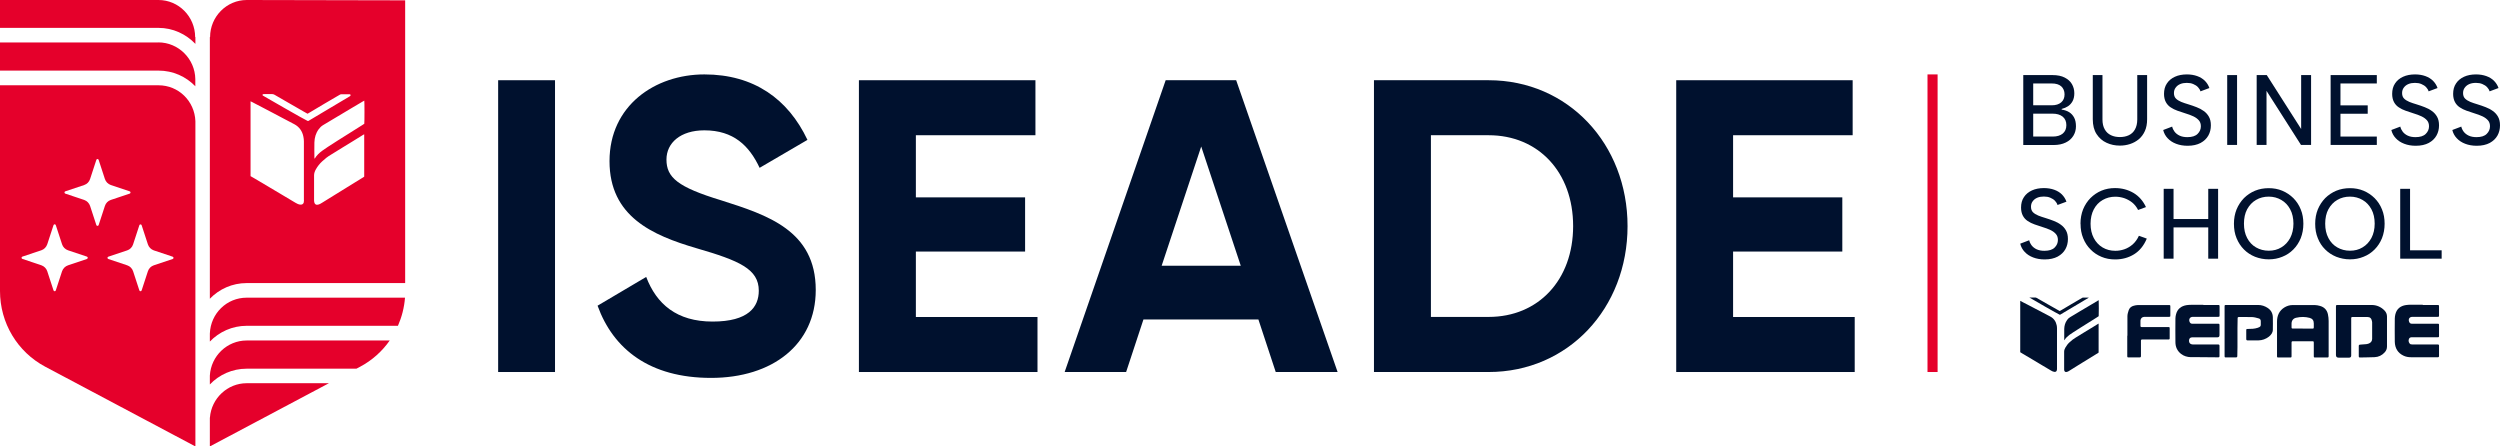 <?xml version="1.0" encoding="UTF-8"?> <svg xmlns="http://www.w3.org/2000/svg" width="308" height="55" viewBox="0 0 308 55" fill="none"><g clip-path="url(#clip0_917_2358)"><path d="M238.712 9.168H237.468V45.832H238.712V9.168Z" fill="#E5002B"></path><path d="M249.267 17.856V9.25H252.877C253.473 9.25 253.979 9.352 254.373 9.557C254.768 9.761 255.071 10.027 255.263 10.364C255.455 10.701 255.556 11.069 255.556 11.489C255.556 11.877 255.485 12.194 255.344 12.46C255.202 12.725 255.01 12.93 254.788 13.083C254.555 13.236 254.292 13.349 253.999 13.42V13.502C254.343 13.553 254.656 13.655 254.919 13.819C255.182 13.982 255.384 14.207 255.536 14.494C255.688 14.78 255.758 15.137 255.758 15.567C255.758 15.996 255.647 16.384 255.435 16.732C255.212 17.09 254.899 17.366 254.495 17.56C254.08 17.764 253.585 17.866 253.008 17.866H249.267V17.856ZM254.353 11.632C254.353 11.213 254.211 10.886 253.949 10.64C253.676 10.395 253.281 10.283 252.776 10.283H250.491V12.971H252.786C253.281 12.971 253.665 12.848 253.938 12.613C254.211 12.378 254.353 12.051 254.353 11.632ZM250.491 16.824H252.907C253.423 16.824 253.837 16.701 254.131 16.456C254.424 16.211 254.575 15.873 254.575 15.414C254.575 14.954 254.414 14.606 254.11 14.361C253.797 14.115 253.382 14.003 252.877 14.003H250.491V16.814V16.824Z" fill="#00112E"></path><path d="M257.811 9.25H259.024V14.719C259.024 15.209 259.115 15.618 259.307 15.945C259.489 16.272 259.752 16.507 260.076 16.66C260.399 16.814 260.763 16.885 261.168 16.885C261.572 16.885 261.946 16.814 262.27 16.66C262.593 16.507 262.846 16.272 263.028 15.945C263.21 15.618 263.311 15.209 263.311 14.719V9.25H264.524V14.698C264.524 15.25 264.433 15.741 264.251 16.139C264.069 16.548 263.816 16.885 263.503 17.151C263.18 17.417 262.826 17.611 262.421 17.744C262.017 17.877 261.602 17.938 261.168 17.938C260.581 17.938 260.035 17.826 259.53 17.591C259.014 17.355 258.61 16.998 258.296 16.517C257.983 16.037 257.831 15.424 257.831 14.688V9.24L257.811 9.25Z" fill="#00112E"></path><path d="M267.608 15.587C267.658 15.822 267.76 16.027 267.911 16.231C268.063 16.425 268.265 16.589 268.528 16.712C268.791 16.834 269.104 16.896 269.489 16.896C270.055 16.896 270.479 16.763 270.742 16.497C271.015 16.231 271.147 15.914 271.147 15.557C271.147 15.26 271.066 15.015 270.894 14.821C270.722 14.627 270.5 14.463 270.216 14.33C269.933 14.197 269.6 14.075 269.226 13.962C268.902 13.86 268.579 13.758 268.275 13.645C267.962 13.533 267.679 13.4 267.426 13.226C267.173 13.063 266.971 12.838 266.829 12.572C266.688 12.306 266.607 11.969 266.607 11.57C266.607 11.069 266.718 10.64 266.961 10.283C267.193 9.925 267.527 9.649 267.952 9.455C268.376 9.26 268.872 9.168 269.428 9.168C269.893 9.168 270.318 9.24 270.692 9.373C271.066 9.506 271.379 9.7 271.632 9.945C271.885 10.201 272.077 10.497 272.198 10.845L271.096 11.254C271.046 11.069 270.944 10.906 270.793 10.742C270.641 10.579 270.449 10.456 270.206 10.354C269.974 10.252 269.711 10.211 269.418 10.211C269.114 10.211 268.852 10.252 268.609 10.354C268.366 10.456 268.184 10.599 268.043 10.794C267.901 10.977 267.83 11.202 267.83 11.468C267.83 11.754 267.911 11.979 268.073 12.143C268.235 12.306 268.457 12.439 268.72 12.552C268.993 12.654 269.286 12.766 269.62 12.858C269.964 12.96 270.297 13.083 270.621 13.206C270.944 13.328 271.238 13.482 271.501 13.676C271.763 13.86 271.976 14.095 272.137 14.381C272.299 14.667 272.38 15.015 272.38 15.444C272.38 15.904 272.279 16.323 272.067 16.701C271.854 17.08 271.541 17.376 271.116 17.611C270.692 17.836 270.156 17.959 269.519 17.959C268.993 17.959 268.518 17.877 268.093 17.713C267.669 17.55 267.325 17.325 267.052 17.029C266.779 16.742 266.597 16.405 266.506 16.017L267.608 15.598V15.587Z" fill="#00112E"></path><path d="M275.606 9.25H274.392V17.856H275.606V9.25Z" fill="#00112E"></path><path d="M284.725 9.25V17.856H283.482L279.235 11.192V17.856H278.022V9.25H279.266L283.502 15.894V9.25H284.725Z" fill="#00112E"></path><path d="M292.824 10.283H288.345V12.981H291.702V14.013H288.345V16.824H292.824V17.856H287.132V9.25H292.824V10.283Z" fill="#00112E"></path><path d="M295.716 15.587C295.766 15.822 295.867 16.027 296.019 16.231C296.171 16.425 296.373 16.589 296.636 16.712C296.899 16.834 297.212 16.896 297.596 16.896C298.162 16.896 298.587 16.763 298.85 16.497C299.123 16.231 299.254 15.914 299.254 15.557C299.254 15.26 299.173 15.015 299.002 14.821C298.83 14.627 298.607 14.463 298.324 14.33C298.041 14.197 297.707 14.075 297.333 13.962C297.01 13.86 296.686 13.758 296.383 13.645C296.069 13.533 295.786 13.4 295.534 13.226C295.281 13.063 295.079 12.838 294.937 12.572C294.795 12.306 294.715 11.969 294.715 11.57C294.715 11.069 294.826 10.64 295.068 10.283C295.301 9.925 295.635 9.649 296.059 9.455C296.484 9.26 296.979 9.168 297.535 9.168C298.011 9.168 298.425 9.24 298.799 9.373C299.173 9.506 299.487 9.7 299.74 9.945C299.992 10.201 300.184 10.497 300.306 10.845L299.204 11.254C299.153 11.069 299.052 10.906 298.9 10.742C298.749 10.579 298.557 10.456 298.314 10.354C298.081 10.252 297.819 10.211 297.525 10.211C297.222 10.211 296.959 10.252 296.717 10.354C296.474 10.456 296.292 10.599 296.15 10.794C296.009 10.977 295.938 11.202 295.938 11.468C295.938 11.754 296.019 11.979 296.181 12.143C296.342 12.306 296.565 12.439 296.828 12.552C297.101 12.654 297.394 12.766 297.728 12.858C298.071 12.96 298.405 13.083 298.729 13.206C299.052 13.328 299.345 13.482 299.608 13.676C299.871 13.86 300.083 14.095 300.245 14.381C300.407 14.667 300.488 15.015 300.488 15.444C300.488 15.904 300.387 16.323 300.174 16.701C299.962 17.08 299.649 17.376 299.224 17.611C298.799 17.836 298.263 17.959 297.626 17.959C297.101 17.959 296.626 17.877 296.201 17.713C295.776 17.55 295.432 17.325 295.159 17.029C294.886 16.742 294.705 16.405 294.614 16.017L295.716 15.598V15.587Z" fill="#00112E"></path><path d="M303.228 15.587C303.278 15.822 303.379 16.027 303.531 16.231C303.683 16.425 303.885 16.589 304.148 16.712C304.411 16.834 304.724 16.896 305.108 16.896C305.675 16.896 306.099 16.763 306.362 16.497C306.635 16.231 306.767 15.914 306.767 15.557C306.767 15.26 306.686 15.015 306.514 14.821C306.342 14.627 306.119 14.463 305.836 14.33C305.553 14.197 305.22 14.075 304.845 13.962C304.522 13.86 304.198 13.758 303.895 13.645C303.582 13.533 303.299 13.4 303.046 13.226C302.793 13.063 302.591 12.838 302.449 12.572C302.308 12.306 302.227 11.969 302.227 11.57C302.227 11.069 302.338 10.64 302.581 10.283C302.813 9.925 303.147 9.649 303.572 9.455C303.996 9.26 304.492 9.168 305.048 9.168C305.513 9.168 305.937 9.24 306.312 9.373C306.686 9.506 306.999 9.7 307.252 9.945C307.505 10.201 307.697 10.497 307.818 10.845L306.716 11.254C306.665 11.069 306.564 10.906 306.413 10.742C306.261 10.579 306.069 10.456 305.826 10.354C305.594 10.252 305.331 10.211 305.038 10.211C304.734 10.211 304.471 10.252 304.229 10.354C303.986 10.456 303.804 10.599 303.663 10.794C303.521 10.977 303.45 11.202 303.45 11.468C303.45 11.754 303.531 11.979 303.693 12.143C303.855 12.306 304.077 12.439 304.34 12.552C304.613 12.654 304.906 12.766 305.24 12.858C305.584 12.96 305.917 13.083 306.241 13.206C306.564 13.328 306.858 13.482 307.12 13.676C307.383 13.86 307.596 14.095 307.757 14.381C307.919 14.667 308 15.015 308 15.444C308 15.904 307.899 16.323 307.687 16.701C307.474 17.08 307.161 17.376 306.736 17.611C306.312 17.836 305.776 17.959 305.139 17.959C304.613 17.959 304.138 17.877 303.713 17.713C303.288 17.55 302.945 17.325 302.672 17.029C302.399 16.742 302.217 16.405 302.126 16.017L303.228 15.598V15.587Z" fill="#00112E"></path><path d="M249.995 29.59C250.046 29.825 250.147 30.03 250.299 30.234C250.45 30.428 250.653 30.592 250.915 30.715C251.178 30.837 251.492 30.898 251.876 30.898C252.442 30.898 252.867 30.766 253.13 30.5C253.403 30.234 253.534 29.917 253.534 29.559C253.534 29.263 253.453 29.018 253.281 28.824C253.109 28.629 252.887 28.466 252.604 28.333C252.321 28.2 251.987 28.078 251.613 27.965C251.29 27.863 250.966 27.761 250.663 27.648C250.349 27.536 250.066 27.403 249.813 27.229C249.561 27.066 249.358 26.841 249.217 26.575C249.075 26.309 248.994 25.972 248.994 25.573C248.994 25.073 249.106 24.643 249.348 24.285C249.581 23.928 249.914 23.652 250.339 23.457C250.764 23.263 251.259 23.171 251.815 23.171C252.28 23.171 252.705 23.243 253.079 23.376C253.453 23.509 253.767 23.703 254.019 23.948C254.272 24.204 254.464 24.5 254.586 24.848L253.484 25.256C253.433 25.073 253.332 24.909 253.18 24.745C253.029 24.582 252.836 24.459 252.594 24.357C252.361 24.255 252.098 24.214 251.805 24.214C251.502 24.214 251.239 24.255 250.996 24.357C250.754 24.459 250.572 24.602 250.43 24.797C250.289 24.98 250.218 25.205 250.218 25.471C250.218 25.757 250.299 25.982 250.46 26.146C250.622 26.309 250.845 26.442 251.108 26.555C251.381 26.657 251.674 26.769 252.007 26.861C252.351 26.963 252.685 27.086 253.008 27.209C253.332 27.331 253.625 27.485 253.888 27.679C254.151 27.863 254.363 28.098 254.525 28.384C254.687 28.67 254.768 29.018 254.768 29.447C254.768 29.907 254.666 30.326 254.454 30.704C254.242 31.082 253.928 31.379 253.504 31.614C253.079 31.839 252.543 31.962 251.906 31.962C251.381 31.962 250.905 31.88 250.481 31.716C250.056 31.553 249.712 31.328 249.439 31.031C249.166 30.745 248.984 30.408 248.893 30.02L249.995 29.6V29.59Z" fill="#00112E"></path><path d="M256.314 27.566C256.314 26.922 256.426 26.33 256.638 25.788C256.86 25.256 257.164 24.786 257.548 24.398C257.942 24.009 258.387 23.703 258.903 23.488C259.418 23.273 259.975 23.171 260.571 23.171C261.42 23.171 262.179 23.376 262.856 23.774C263.523 24.173 264.029 24.756 264.383 25.512L263.412 25.87C263.22 25.481 262.967 25.175 262.674 24.94C262.371 24.704 262.047 24.531 261.693 24.408C261.339 24.296 260.975 24.234 260.611 24.234C260.035 24.234 259.52 24.367 259.044 24.643C258.579 24.909 258.215 25.297 257.952 25.798C257.69 26.299 257.558 26.892 257.558 27.566C257.558 28.241 257.69 28.824 257.952 29.325C258.215 29.825 258.579 30.214 259.044 30.49C259.509 30.766 260.035 30.898 260.611 30.898C260.986 30.898 261.35 30.837 261.714 30.715C262.078 30.592 262.421 30.387 262.735 30.122C263.048 29.846 263.311 29.488 263.513 29.049L264.484 29.396C264.12 30.265 263.594 30.909 262.917 31.328C262.239 31.747 261.461 31.962 260.581 31.962C259.985 31.962 259.418 31.859 258.913 31.645C258.397 31.43 257.942 31.134 257.558 30.735C257.164 30.347 256.86 29.876 256.648 29.345C256.426 28.803 256.325 28.221 256.325 27.577" fill="#00112E"></path><path d="M266.567 23.263H267.78V26.984H272.057V23.263H273.27V31.869H272.057V28.016H267.78V31.869H266.567V23.263Z" fill="#00112E"></path><path d="M279.508 31.951C278.912 31.951 278.346 31.839 277.82 31.634C277.294 31.42 276.839 31.123 276.455 30.735C276.071 30.347 275.767 29.887 275.545 29.345C275.323 28.813 275.221 28.221 275.221 27.567C275.221 26.912 275.333 26.33 275.545 25.798C275.767 25.267 276.071 24.807 276.455 24.408C276.849 24.02 277.304 23.713 277.82 23.498C278.346 23.284 278.902 23.182 279.508 23.182C280.115 23.182 280.661 23.284 281.177 23.498C281.692 23.713 282.147 24.02 282.542 24.408C282.936 24.807 283.239 25.267 283.451 25.798C283.674 26.33 283.775 26.922 283.775 27.567C283.775 28.21 283.664 28.803 283.451 29.345C283.229 29.887 282.926 30.347 282.542 30.735C282.157 31.123 281.702 31.43 281.177 31.634C280.661 31.849 280.105 31.951 279.508 31.951ZM279.508 30.888C280.085 30.888 280.6 30.756 281.055 30.48C281.51 30.214 281.874 29.825 282.147 29.325C282.41 28.824 282.552 28.231 282.552 27.556C282.552 26.882 282.42 26.279 282.147 25.778C281.874 25.277 281.52 24.899 281.055 24.633C280.6 24.367 280.085 24.224 279.508 24.224C278.932 24.224 278.406 24.357 277.941 24.633C277.476 24.899 277.122 25.287 276.849 25.778C276.586 26.268 276.455 26.861 276.455 27.556C276.455 28.251 276.586 28.824 276.849 29.325C277.112 29.825 277.476 30.214 277.941 30.48C278.406 30.745 278.922 30.888 279.508 30.888Z" fill="#00112E"></path><path d="M289.518 31.951C288.921 31.951 288.355 31.839 287.829 31.634C287.304 31.42 286.849 31.123 286.464 30.735C286.07 30.347 285.767 29.887 285.555 29.345C285.332 28.813 285.231 28.221 285.231 27.567C285.231 26.912 285.342 26.33 285.555 25.798C285.777 25.267 286.08 24.807 286.464 24.408C286.859 24.02 287.314 23.713 287.829 23.498C288.355 23.284 288.911 23.182 289.518 23.182C290.125 23.182 290.67 23.284 291.186 23.498C291.702 23.713 292.157 24.02 292.551 24.408C292.945 24.807 293.249 25.267 293.461 25.798C293.683 26.33 293.785 26.922 293.785 27.567C293.785 28.21 293.673 28.803 293.461 29.345C293.239 29.887 292.935 30.347 292.551 30.735C292.167 31.123 291.712 31.43 291.186 31.634C290.67 31.849 290.114 31.951 289.518 31.951ZM289.518 30.888C290.094 30.888 290.61 30.756 291.065 30.48C291.52 30.214 291.884 29.825 292.157 29.325C292.42 28.824 292.561 28.231 292.561 27.556C292.561 26.882 292.43 26.279 292.157 25.778C291.884 25.277 291.53 24.899 291.065 24.633C290.61 24.367 290.094 24.224 289.518 24.224C288.942 24.224 288.416 24.357 287.951 24.633C287.486 24.899 287.132 25.287 286.859 25.778C286.596 26.268 286.464 26.861 286.464 27.556C286.464 28.251 286.596 28.824 286.859 29.325C287.122 29.825 287.486 30.214 287.951 30.48C288.416 30.745 288.931 30.888 289.518 30.888Z" fill="#00112E"></path><path d="M296.919 23.263V30.837H300.811V31.869H295.706V23.263H296.919Z" fill="#00112E"></path><path d="M248.893 43.409V37.062C248.954 37.093 248.994 37.113 249.035 37.133C249.085 37.164 249.136 37.195 249.197 37.225C249.439 37.348 249.672 37.471 249.914 37.593C250.218 37.747 250.511 37.91 250.814 38.064C251.118 38.227 251.431 38.391 251.734 38.544C252.028 38.697 252.311 38.851 252.604 39.004C253.029 39.229 253.281 39.597 253.382 40.067C253.413 40.2 253.423 40.333 253.423 40.465C253.423 42.121 253.423 43.767 253.423 45.423C253.423 45.484 253.423 45.535 253.403 45.597C253.382 45.77 253.241 45.842 253.079 45.811C252.938 45.791 252.816 45.729 252.695 45.658C252.321 45.433 251.947 45.218 251.573 44.993C251.209 44.779 250.845 44.554 250.481 44.339C250.066 44.094 249.652 43.849 249.237 43.603C249.126 43.532 249.015 43.471 248.903 43.399" fill="#00112E"></path><path d="M258.549 39.852V43.44C258.549 43.44 258.509 43.471 258.488 43.481C258.215 43.644 257.942 43.818 257.679 43.982C257.315 44.206 256.962 44.431 256.598 44.646C256.385 44.779 256.173 44.901 255.971 45.034C255.647 45.229 255.334 45.423 255.02 45.627C254.95 45.668 254.889 45.709 254.818 45.75C254.737 45.791 254.656 45.821 254.565 45.832C254.454 45.842 254.353 45.781 254.323 45.658C254.302 45.596 254.302 45.535 254.302 45.474C254.302 44.758 254.302 44.053 254.302 43.338C254.302 43.154 254.363 42.98 254.454 42.827C254.596 42.571 254.778 42.336 255 42.142C255.223 41.937 255.465 41.743 255.728 41.59C256.042 41.406 256.345 41.201 256.658 41.017C256.992 40.813 257.315 40.619 257.649 40.414C257.922 40.241 258.205 40.077 258.478 39.903C258.498 39.893 258.519 39.883 258.559 39.862" fill="#00112E"></path><path d="M258.559 37.001C258.579 37.082 258.579 38.851 258.559 38.953C258.498 38.994 258.438 39.035 258.377 39.075C258.043 39.28 257.71 39.495 257.386 39.699C257.022 39.924 256.658 40.159 256.294 40.384C256.011 40.557 255.728 40.742 255.445 40.925C255.283 41.028 255.121 41.14 254.96 41.253C254.717 41.437 254.505 41.631 254.343 41.897C254.343 41.897 254.333 41.897 254.313 41.917C254.313 41.886 254.313 41.856 254.313 41.835C254.313 41.406 254.302 40.966 254.313 40.537C254.323 40.139 254.424 39.76 254.666 39.423C254.768 39.28 254.889 39.157 255.041 39.075C255.394 38.861 255.758 38.646 256.112 38.431C256.598 38.145 257.093 37.849 257.578 37.563C257.851 37.399 258.124 37.236 258.397 37.072C258.438 37.041 258.488 37.021 258.539 36.99" fill="#00112E"></path><path d="M249.985 36.653C249.985 36.653 250.056 36.653 250.086 36.653C250.309 36.653 250.521 36.653 250.744 36.653C250.804 36.653 250.865 36.673 250.916 36.704C251.128 36.827 251.35 36.949 251.563 37.072C251.785 37.205 252.007 37.328 252.24 37.461C252.462 37.583 252.685 37.706 252.907 37.839C253.069 37.931 253.231 38.023 253.393 38.115C253.514 38.186 253.635 38.248 253.757 38.319C253.807 38.288 253.858 38.268 253.908 38.237C254.353 37.971 254.788 37.716 255.233 37.45C255.546 37.266 255.87 37.072 256.193 36.888C256.304 36.816 256.416 36.755 256.527 36.694C256.557 36.684 256.588 36.663 256.608 36.663C256.84 36.663 257.073 36.663 257.305 36.663C257.305 36.663 257.326 36.663 257.336 36.663C257.336 36.663 257.336 36.663 257.336 36.673C257.336 36.673 257.316 36.694 257.305 36.694C256.133 37.389 254.97 38.084 253.797 38.779C253.787 38.779 253.777 38.779 253.767 38.779C253.666 38.759 250.107 36.725 249.985 36.633" fill="#00112E"></path><path d="M286.889 41.549C286.889 42.305 286.889 43.062 286.889 43.818C286.889 44.033 286.879 44.043 286.656 44.043C286.191 44.043 285.716 44.043 285.251 44.043C285.079 44.043 285.059 44.033 285.059 43.849C285.059 43.317 285.059 42.786 285.059 42.244C285.059 42.06 285.039 42.04 284.857 42.04C284.078 42.04 283.3 42.04 282.531 42.04C282.339 42.04 282.319 42.06 282.319 42.264C282.319 42.786 282.319 43.307 282.319 43.839C282.319 44.033 282.309 44.043 282.117 44.043C281.642 44.043 281.176 44.043 280.711 44.043C280.55 44.043 280.529 44.023 280.529 43.859C280.529 42.449 280.519 41.038 280.529 39.627C280.529 38.902 280.792 38.288 281.419 37.89C281.733 37.696 282.076 37.583 282.44 37.583C283.35 37.583 284.27 37.583 285.18 37.583C285.393 37.583 285.605 37.634 285.807 37.685C286.343 37.828 286.677 38.176 286.798 38.708C286.859 38.983 286.889 39.27 286.889 39.556C286.899 40.22 286.889 40.885 286.889 41.549ZM283.684 40.486H284.837C285.049 40.486 285.059 40.486 285.059 40.251V39.842C285.059 39.484 284.897 39.26 284.564 39.167C284.007 39.014 283.451 39.014 282.885 39.147C282.531 39.229 282.329 39.484 282.319 39.852C282.319 40.006 282.319 40.149 282.319 40.302C282.319 40.455 282.339 40.476 282.501 40.476C282.895 40.476 283.3 40.476 283.694 40.476" fill="#00112E"></path><path d="M287.789 40.813V37.818C287.789 37.583 287.799 37.573 288.031 37.573C289.417 37.573 290.792 37.573 292.177 37.573C292.794 37.573 293.35 37.808 293.784 38.268C293.977 38.472 294.078 38.718 294.078 39.004C294.078 40.23 294.078 41.467 294.078 42.694C294.078 42.98 293.977 43.215 293.784 43.419C293.451 43.787 293.036 43.982 292.551 44.002C291.954 44.033 291.358 44.023 290.751 44.043C290.64 44.043 290.6 43.992 290.6 43.89C290.6 43.471 290.6 43.041 290.6 42.622C290.6 42.499 290.66 42.469 290.771 42.459C291.034 42.448 291.287 42.428 291.55 42.397C291.651 42.387 291.752 42.346 291.853 42.316C292.096 42.213 292.237 42.029 292.248 41.764C292.248 41.079 292.248 40.394 292.248 39.709C292.248 39.658 292.237 39.617 292.227 39.566C292.167 39.229 291.995 39.055 291.671 39.055C291.055 39.045 290.438 39.055 289.811 39.055C289.72 39.055 289.669 39.096 289.669 39.198C289.669 39.249 289.669 39.3 289.669 39.362V43.798C289.669 43.975 289.582 44.063 289.406 44.063H288.112C287.897 44.063 287.789 43.954 287.789 43.736V40.823V40.813Z" fill="#00112E"></path><path d="M298.496 37.573H300.276C300.478 37.573 300.488 37.593 300.488 37.788C300.488 38.135 300.488 38.483 300.488 38.83C300.488 39.024 300.478 39.035 300.286 39.035C299.254 39.035 298.233 39.035 297.212 39.035C296.858 39.035 296.676 39.29 296.798 39.627C296.848 39.781 296.949 39.873 297.111 39.883C297.182 39.883 297.253 39.883 297.323 39.883C298.304 39.883 299.285 39.883 300.255 39.883C300.488 39.883 300.488 39.883 300.488 40.118C300.488 40.527 300.488 40.946 300.488 41.355C300.488 41.539 300.478 41.549 300.296 41.549C299.265 41.549 298.233 41.549 297.202 41.549C297.03 41.549 296.868 41.559 296.787 41.743C296.707 41.937 296.727 42.132 296.858 42.305C296.939 42.428 297.071 42.438 297.202 42.438C298.203 42.438 299.194 42.438 300.195 42.438C300.245 42.438 300.286 42.438 300.336 42.438C300.437 42.438 300.488 42.479 300.488 42.581C300.488 43.011 300.488 43.43 300.488 43.859C300.488 43.971 300.437 44.023 300.336 44.012C300.316 44.012 300.296 44.012 300.276 44.012C299.204 44.012 298.132 44.012 297.05 44.012C296.727 44.012 296.403 43.961 296.11 43.818C295.402 43.481 295.059 42.888 295.038 42.111C295.018 41.161 295.038 40.2 295.038 39.249C295.038 39.075 295.069 38.892 295.109 38.718C295.281 38.033 295.746 37.685 296.413 37.583C296.616 37.553 296.818 37.542 297.01 37.542C297.495 37.542 297.991 37.542 298.476 37.542" fill="#00112E"></path><path d="M271.45 37.573H273.219C273.442 37.573 273.452 37.573 273.452 37.808C273.452 38.145 273.452 38.472 273.452 38.81C273.452 39.024 273.452 39.035 273.219 39.035C272.198 39.035 271.177 39.035 270.156 39.035C269.812 39.035 269.63 39.31 269.751 39.638C269.802 39.781 269.903 39.873 270.055 39.883C270.126 39.883 270.196 39.883 270.267 39.883C271.248 39.883 272.229 39.883 273.199 39.883C273.432 39.883 273.442 39.883 273.442 40.128C273.442 40.517 273.442 40.905 273.442 41.293C273.442 41.471 273.358 41.559 273.189 41.559C272.168 41.559 271.157 41.559 270.136 41.559C269.954 41.559 269.802 41.59 269.721 41.774C269.65 41.958 269.691 42.234 269.832 42.336C269.913 42.397 270.045 42.438 270.146 42.438C271.005 42.438 271.875 42.438 272.734 42.438C272.916 42.438 273.088 42.438 273.27 42.438C273.381 42.438 273.442 42.479 273.442 42.602C273.442 43.021 273.442 43.45 273.442 43.869C273.442 43.982 273.401 44.023 273.29 44.023C272.502 44.012 271.713 44.002 270.934 44.002C270.591 44.002 270.247 44.002 269.903 44.002C269.468 43.992 269.054 43.869 268.71 43.603C268.235 43.235 268.012 42.735 268.012 42.152C267.992 41.181 268.012 40.21 268.012 39.239C268.012 39.075 268.043 38.902 268.083 38.738C268.255 38.053 268.72 37.706 269.387 37.593C269.59 37.563 269.792 37.553 269.984 37.553C270.469 37.553 270.965 37.553 271.45 37.553" fill="#00112E"></path><path d="M274.069 40.813V37.808C274.069 37.583 274.069 37.573 274.291 37.573C275.596 37.573 276.9 37.573 278.204 37.573C278.639 37.573 279.033 37.706 279.397 37.951C279.802 38.227 280.004 38.615 280.014 39.086C280.034 39.597 280.014 40.098 280.014 40.609C280.014 40.987 279.802 41.253 279.529 41.477C279.144 41.774 278.71 41.927 278.234 41.937C277.79 41.948 277.355 41.937 276.91 41.937C276.789 41.937 276.738 41.886 276.738 41.764C276.738 41.406 276.738 41.058 276.738 40.701C276.738 40.547 276.758 40.527 276.92 40.527C277.335 40.527 277.749 40.517 278.154 40.384C278.224 40.363 278.295 40.333 278.366 40.292C278.477 40.23 278.528 40.138 278.528 40.016C278.528 39.873 278.528 39.73 278.528 39.597C278.538 39.403 278.447 39.27 278.275 39.229C278.012 39.157 277.749 39.075 277.476 39.065C276.94 39.045 276.394 39.065 275.848 39.055C275.737 39.055 275.676 39.086 275.676 39.208C275.676 39.607 275.656 40.016 275.656 40.414C275.656 41.201 275.656 41.989 275.656 42.765C275.656 43.133 275.636 43.491 275.636 43.859C275.636 43.982 275.585 44.033 275.464 44.033C275.06 44.033 274.655 44.033 274.261 44.033C274.089 44.033 274.069 44.023 274.069 43.839V40.803" fill="#00112E"></path><path d="M262.098 41.365C262.098 40.557 262.088 39.76 262.098 38.953C262.098 38.708 262.179 38.452 262.26 38.207C262.361 37.92 262.593 37.736 262.887 37.665C263.048 37.624 263.22 37.583 263.392 37.583C264.666 37.583 265.93 37.583 267.204 37.583C267.366 37.583 267.386 37.604 267.386 37.767C267.386 38.125 267.386 38.483 267.386 38.84C267.386 39.024 267.376 39.035 267.194 39.035C266.253 39.035 265.303 39.035 264.363 39.035C264.302 39.035 264.241 39.035 264.171 39.035C263.898 39.055 263.726 39.219 263.705 39.495C263.695 39.709 263.705 39.934 263.705 40.149C263.705 40.251 263.756 40.292 263.847 40.292C263.908 40.292 263.958 40.292 264.019 40.292H267.012C267.062 40.292 267.113 40.292 267.173 40.292C267.264 40.292 267.305 40.333 267.305 40.425V41.692C267.305 41.784 267.254 41.825 267.173 41.825C267.123 41.825 267.072 41.825 267.012 41.825H264.08C264.019 41.825 263.968 41.825 263.908 41.825C263.807 41.825 263.766 41.876 263.766 41.978C263.766 42.254 263.766 42.54 263.766 42.827C263.766 43.174 263.766 43.511 263.766 43.859C263.766 43.982 263.726 44.033 263.594 44.033C263.149 44.033 262.705 44.033 262.26 44.033C262.098 44.033 262.078 44.012 262.078 43.839C262.078 43.011 262.078 42.183 262.078 41.355L262.098 41.365Z" fill="#00112E"></path><path d="M68.378 9.884H61.372V45.832H68.378V9.884Z" fill="#00112E"></path><path d="M73.615 37.665L79.611 34.118C80.885 37.461 83.372 39.617 87.791 39.617C92.209 39.617 93.483 37.818 93.483 35.815C93.483 33.147 91.097 32.115 85.809 30.582C80.369 28.987 75.092 26.677 75.092 19.849C75.092 13.022 80.683 9.168 86.779 9.168C92.876 9.168 97.092 12.194 99.478 17.233L93.584 20.677C92.31 17.959 90.379 16.057 86.779 16.057C83.837 16.057 82.108 17.601 82.108 19.655C82.108 21.863 83.484 23.049 88.862 24.684C94.504 26.483 100.5 28.384 100.5 35.723C100.5 42.449 95.161 46.557 87.599 46.557C80.036 46.557 75.557 43.011 73.626 37.675" fill="#00112E"></path><path d="M127.819 39.055V45.832H105.818V9.884H127.566V16.66H112.835V24.316H126.292V30.991H112.835V39.055H127.819Z" fill="#00112E"></path><path d="M155.046 39.362H140.871L138.738 45.832H131.165L143.611 9.884H152.296L164.793 45.832H157.17L155.036 39.362H155.046ZM152.862 32.738L147.989 18.05L143.116 32.738H152.873H152.862Z" fill="#00112E"></path><path d="M200.514 27.863C200.514 37.982 193.204 45.832 183.397 45.832H169.272V9.884H183.397C193.204 9.884 200.514 17.744 200.514 27.853M193.81 27.853C193.81 21.229 189.544 16.66 183.397 16.66H176.289V39.045H183.397C189.544 39.045 193.81 34.476 193.81 27.853Z" fill="#00112E"></path><path d="M228.5 39.055V45.832H206.51V9.884H228.247V16.66H213.516V24.316H226.973V30.991H213.516V39.055H228.5Z" fill="#00112E"></path><path d="M19.524 10.507H0V35.856C0 39.781 2.133 43.348 5.571 45.178L24.073 55V14.933C23.982 12.449 21.991 10.507 19.534 10.507M10.707 31.91L8.382 32.687C8.038 32.8 7.765 33.076 7.644 33.423L6.875 35.774C6.835 35.917 6.643 35.917 6.592 35.774L5.824 33.423C5.713 33.076 5.44 32.8 5.086 32.677L2.76 31.9C2.619 31.859 2.619 31.655 2.76 31.614L5.086 30.837C5.429 30.725 5.702 30.449 5.824 30.091L6.592 27.74C6.633 27.597 6.835 27.597 6.875 27.74L7.644 30.091C7.755 30.439 8.028 30.715 8.382 30.837L10.707 31.614C10.849 31.665 10.849 31.859 10.707 31.9M12.921 25.379L12.153 27.73C12.113 27.863 11.91 27.863 11.87 27.73L11.101 25.379C10.99 25.032 10.717 24.756 10.373 24.633L8.048 23.856C7.907 23.805 7.907 23.611 8.048 23.57L10.373 22.793C10.717 22.681 10.99 22.405 11.101 22.047L11.87 19.696C11.91 19.553 12.113 19.553 12.153 19.696L12.921 22.047C13.033 22.395 13.306 22.671 13.649 22.793L15.975 23.57C16.116 23.611 16.116 23.815 15.975 23.856L13.649 24.633C13.306 24.745 13.033 25.021 12.921 25.379ZM21.273 31.91L18.947 32.687C18.604 32.8 18.331 33.076 18.219 33.423L17.451 35.774C17.41 35.917 17.208 35.917 17.168 35.774L16.399 33.423C16.288 33.076 16.015 32.8 15.671 32.687L13.346 31.91C13.204 31.859 13.204 31.665 13.346 31.624L15.671 30.847C16.015 30.735 16.288 30.459 16.399 30.101L17.168 27.75C17.208 27.607 17.41 27.607 17.451 27.75L18.219 30.101C18.331 30.449 18.604 30.725 18.947 30.847L21.273 31.624C21.414 31.675 21.414 31.869 21.273 31.91Z" fill="#E5002B"></path><path d="M19.524 5.233H0V8.698H19.524C21.313 8.698 22.921 9.434 24.063 10.63V9.741C24.023 7.247 21.98 5.223 19.514 5.223" fill="#E5002B"></path><path d="M19.524 0H0V3.434H19.524C21.303 3.434 22.911 4.191 24.073 5.407V4.569H24.043C24.033 2.044 22.011 0 19.524 0Z" fill="#E5002B"></path><path d="M25.853 41.089V42.08C27.005 40.885 28.613 40.138 30.392 40.138H49.026C49.502 39.055 49.805 37.88 49.896 36.673H30.392C27.936 36.673 25.944 38.615 25.853 41.099" fill="#E5002B"></path><path d="M30.403 0C27.915 0 25.883 2.054 25.883 4.569H25.853V36.806C27.005 35.611 28.613 34.875 30.392 34.875H49.916V0.041L30.392 0H30.403ZM37.45 24.633C37.45 24.715 37.44 24.797 37.429 24.889C37.399 25.144 37.197 25.246 36.954 25.205C36.752 25.175 36.57 25.083 36.398 24.98C35.852 24.653 35.316 24.337 34.77 24.009C34.234 23.693 33.709 23.376 33.173 23.059C32.566 22.701 31.97 22.343 31.363 21.986C31.201 21.894 31.04 21.791 30.868 21.7V12.48C30.948 12.521 31.019 12.552 31.08 12.582C31.161 12.623 31.232 12.674 31.312 12.705C31.656 12.889 32.01 13.063 32.354 13.247C32.789 13.472 33.223 13.707 33.658 13.931C34.103 14.166 34.548 14.402 34.993 14.637C35.417 14.862 35.832 15.076 36.257 15.301C36.873 15.628 37.248 16.16 37.379 16.845C37.419 17.039 37.44 17.233 37.44 17.427C37.44 19.829 37.44 22.231 37.44 24.633M37.965 14.902C37.965 14.902 37.945 14.902 37.925 14.902C37.925 14.902 37.915 14.902 37.905 14.902C37.713 14.851 32.425 11.805 32.384 11.775C32.354 11.754 32.334 11.713 32.344 11.673C32.354 11.632 32.384 11.601 32.425 11.601H32.485C32.485 11.601 32.546 11.591 32.576 11.591H32.92C33.122 11.591 33.325 11.591 33.527 11.591C33.628 11.591 33.729 11.621 33.82 11.673C34.053 11.805 34.285 11.938 34.508 12.071L35.023 12.368C35.256 12.501 35.498 12.633 35.731 12.776C35.893 12.868 36.065 12.96 36.226 13.063L36.691 13.328C36.813 13.4 36.924 13.461 37.045 13.533C37.157 13.604 37.278 13.666 37.399 13.737C37.52 13.809 37.642 13.87 37.763 13.942L37.895 14.013L37.925 13.993C37.925 13.993 38.026 13.942 38.066 13.911L39.987 12.766C40.453 12.49 40.918 12.214 41.383 11.948C41.544 11.846 41.706 11.754 41.878 11.662C41.919 11.642 41.979 11.611 42.05 11.611C42.343 11.611 42.636 11.611 42.93 11.611H43.061C43.061 11.611 43.112 11.611 43.122 11.621C43.152 11.632 43.182 11.662 43.193 11.703C43.193 11.703 43.193 11.724 43.193 11.744C43.193 11.764 43.172 11.805 43.152 11.816C43.132 11.836 43.122 11.846 43.102 11.857C41.403 12.868 39.704 13.88 38.006 14.892C37.986 14.902 37.955 14.913 37.945 14.913M44.871 21.761C44.871 21.761 44.82 21.802 44.79 21.822C44.396 22.067 44.001 22.313 43.607 22.548C43.081 22.875 42.566 23.192 42.04 23.519C41.737 23.703 41.433 23.897 41.13 24.081C40.665 24.367 40.21 24.653 39.745 24.94C39.644 25.001 39.553 25.062 39.452 25.113C39.34 25.175 39.219 25.216 39.088 25.226C38.926 25.246 38.784 25.144 38.734 24.97C38.714 24.889 38.693 24.797 38.693 24.704C38.693 23.672 38.693 22.64 38.693 21.608C38.693 21.342 38.784 21.086 38.916 20.861C39.128 20.483 39.391 20.156 39.704 19.87C40.028 19.563 40.382 19.287 40.766 19.062C41.221 18.787 41.666 18.511 42.121 18.224C42.596 17.928 43.081 17.642 43.556 17.345C43.961 17.1 44.355 16.845 44.76 16.599C44.79 16.579 44.82 16.569 44.871 16.548V21.761ZM44.891 15.24C44.81 15.291 44.719 15.352 44.628 15.414C44.143 15.72 43.668 16.027 43.182 16.323C42.657 16.65 42.131 16.988 41.605 17.315C41.191 17.57 40.786 17.836 40.382 18.102C40.149 18.255 39.907 18.419 39.684 18.582C39.34 18.838 39.017 19.134 38.794 19.512C38.794 19.512 38.774 19.522 38.744 19.543C38.744 19.492 38.734 19.461 38.734 19.42C38.734 18.797 38.714 18.163 38.734 17.54C38.754 16.957 38.906 16.405 39.26 15.925C39.411 15.72 39.583 15.546 39.805 15.414C40.331 15.107 40.847 14.79 41.362 14.483C42.07 14.064 42.778 13.645 43.486 13.216C43.88 12.981 44.285 12.746 44.679 12.511C44.739 12.47 44.81 12.439 44.881 12.398C44.911 12.521 44.911 15.086 44.881 15.229" fill="#E5002B"></path><path d="M25.853 51.443V55L40.523 47.212H30.392C28.027 47.212 26.045 49.072 25.863 51.443" fill="#E5002B"></path><path d="M25.853 46.271V47.365C27.005 46.159 28.623 45.423 30.382 45.423H43.91L44.355 45.188C45.842 44.401 47.085 43.276 48.015 41.948H30.392C27.986 41.948 25.994 43.849 25.853 46.271Z" fill="#E5002B"></path></g><defs><clipPath id="clip0_917_2358"><rect width="308" height="55" fill="white"></rect></clipPath></defs></svg> 